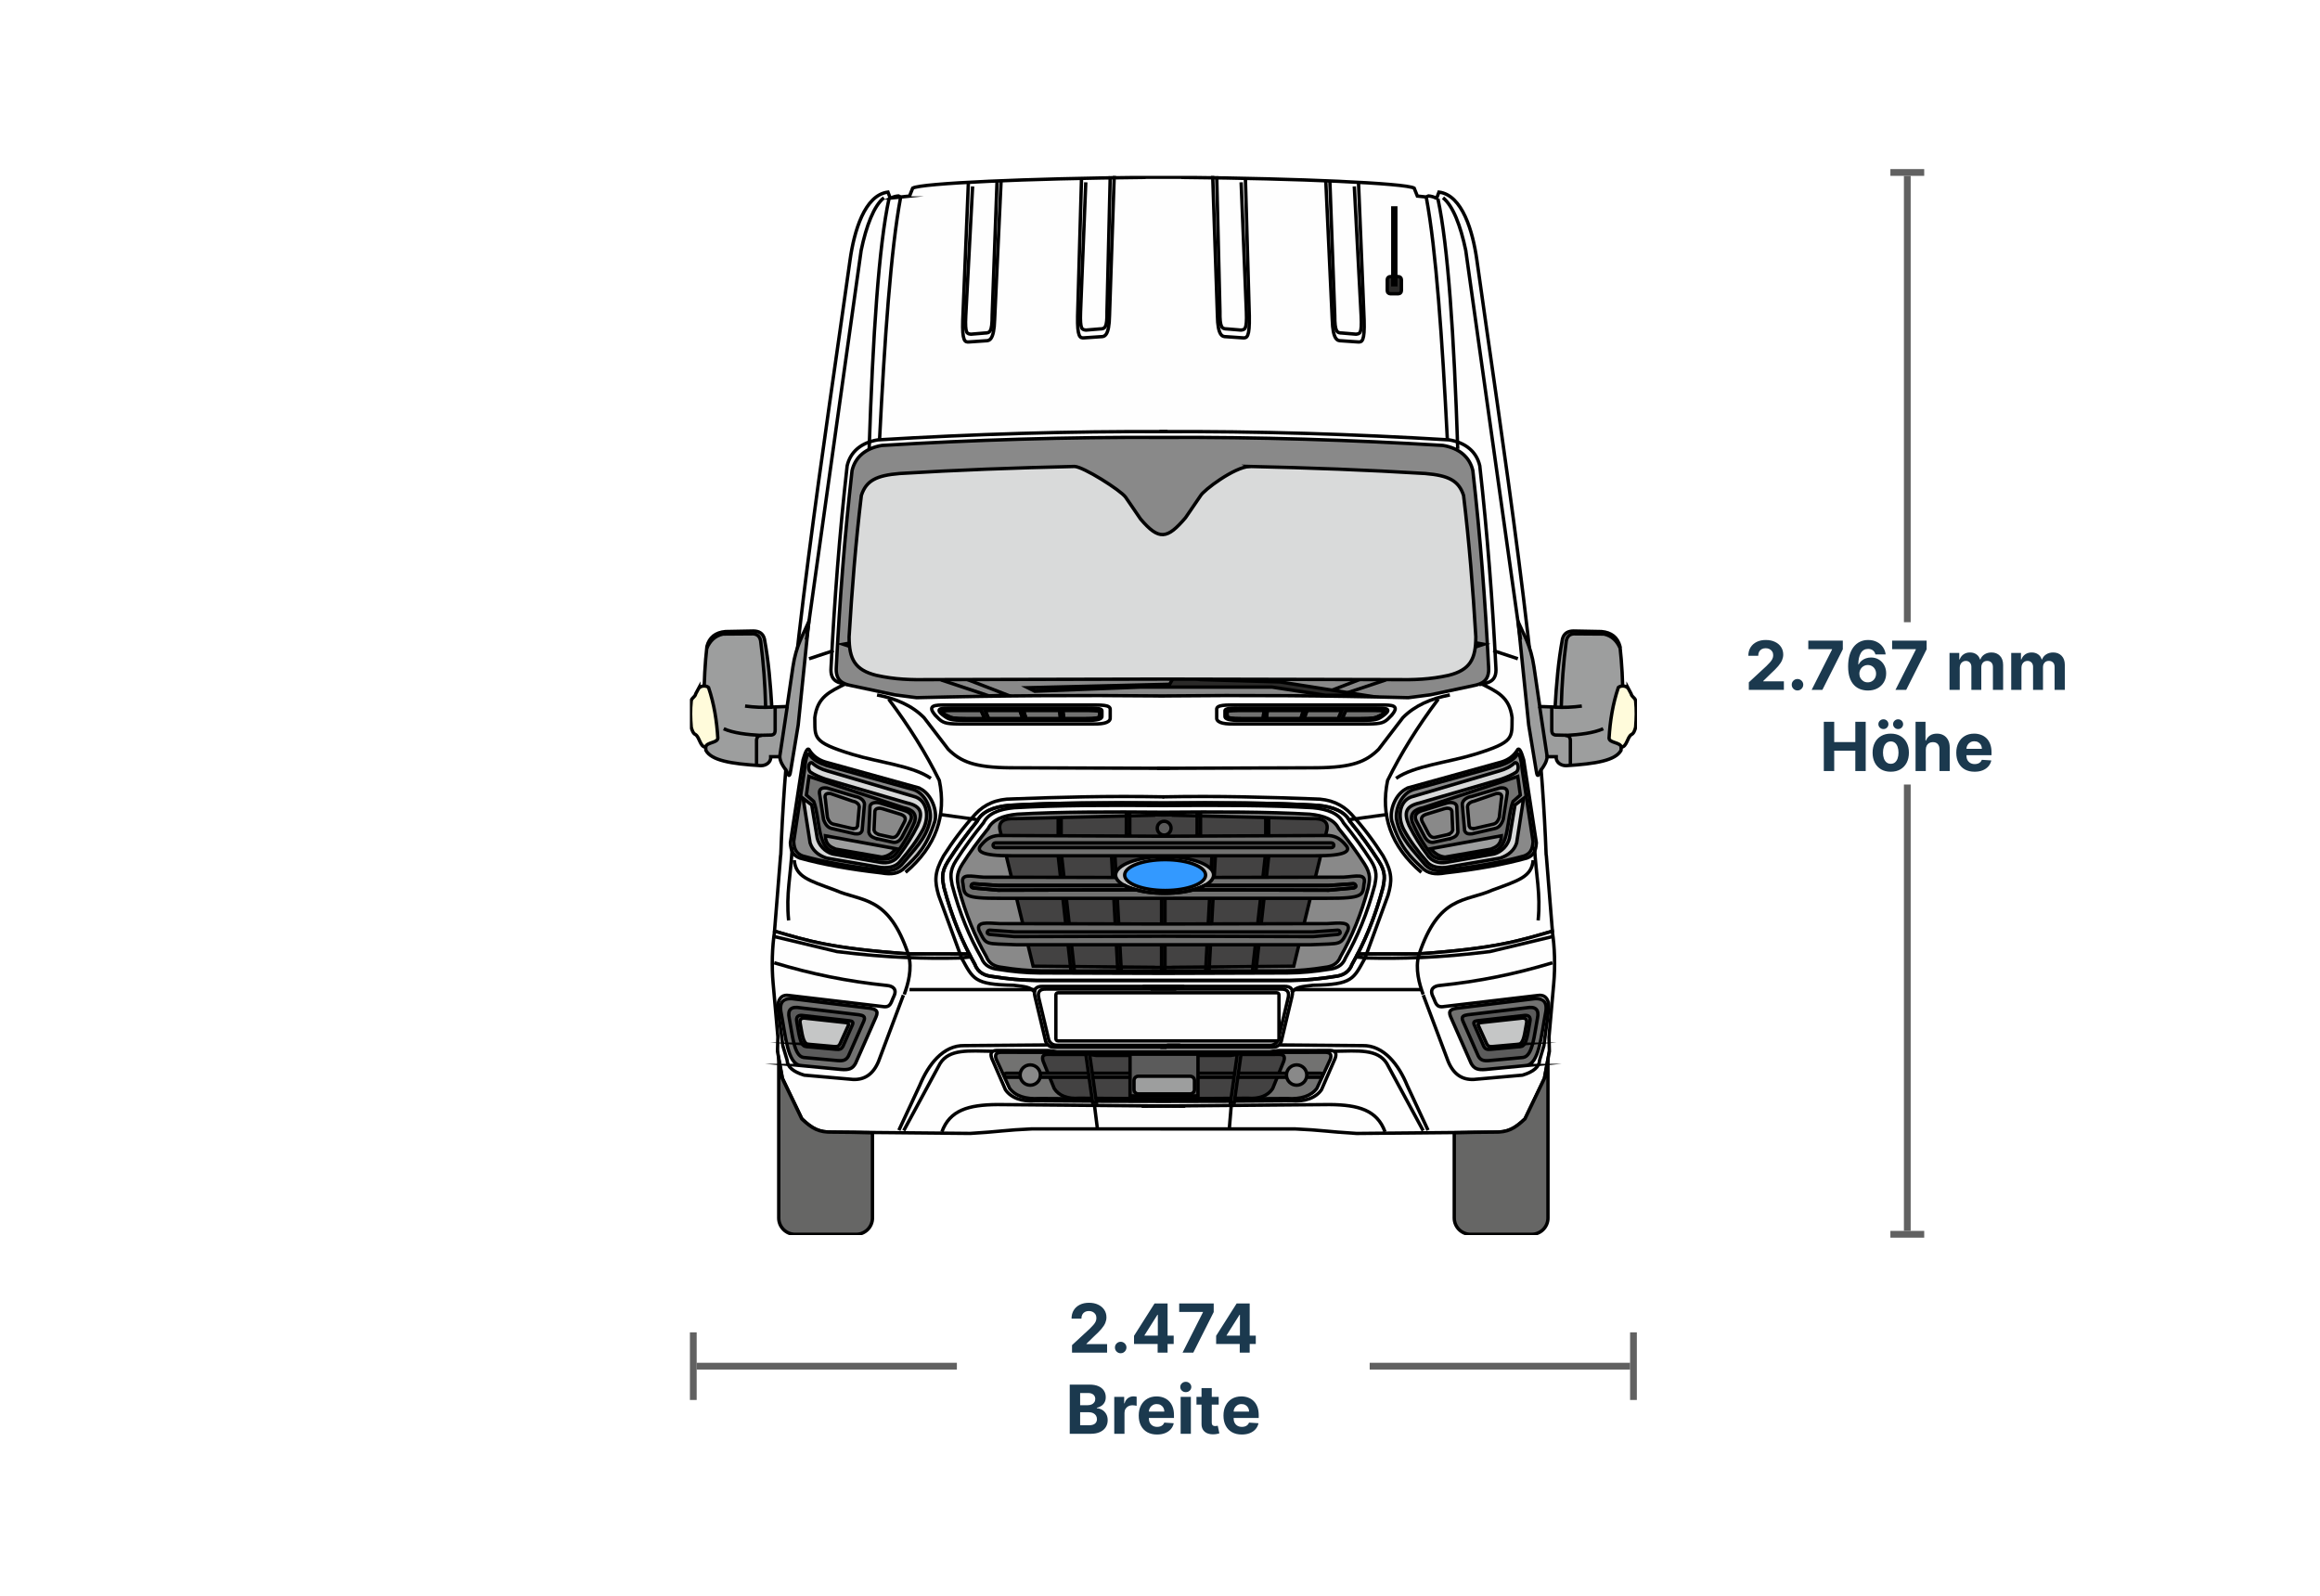 <svg width="343" height="236" viewBox="0 0 343 236" fill="none" xmlns="http://www.w3.org/2000/svg">
<rect width="343" height="236" fill="white"/>
<rect width="1" height="5" transform="matrix(0 1 1 0 279.484 25)" fill="#616161"/>
<rect width="156" height="1" transform="matrix(0 1 1 0 281.484 26)" fill="#616161"/>
<rect width="1" height="5" transform="matrix(0 1 1 0 279.484 182)" fill="#616161"/>
<rect width="80" height="24" transform="translate(241.914 92)" fill="white"/>
<path d="M258.553 102V100.892L261.142 98.495C261.362 98.282 261.547 98.09 261.696 97.92C261.848 97.749 261.962 97.582 262.041 97.419C262.119 97.253 262.158 97.075 262.158 96.883C262.158 96.67 262.109 96.486 262.012 96.332C261.915 96.176 261.783 96.057 261.614 95.974C261.446 95.888 261.256 95.846 261.043 95.846C260.82 95.846 260.626 95.891 260.46 95.981C260.295 96.071 260.167 96.2 260.077 96.368C259.987 96.536 259.942 96.736 259.942 96.968H258.482C258.482 96.492 258.59 96.079 258.805 95.729C259.021 95.378 259.323 95.107 259.711 94.915C260.099 94.724 260.547 94.628 261.053 94.628C261.574 94.628 262.028 94.72 262.413 94.905C262.802 95.087 263.104 95.34 263.319 95.665C263.534 95.989 263.642 96.361 263.642 96.78C263.642 97.055 263.588 97.326 263.479 97.593C263.372 97.861 263.182 98.158 262.907 98.484C262.632 98.809 262.245 99.198 261.746 99.653L260.684 100.693V100.743H263.738V102H258.553ZM265.751 102.092C265.516 102.092 265.315 102.009 265.147 101.844C264.981 101.676 264.898 101.474 264.898 101.24C264.898 101.008 264.981 100.809 265.147 100.643C265.315 100.478 265.516 100.395 265.751 100.395C265.978 100.395 266.177 100.478 266.347 100.643C266.518 100.809 266.603 101.008 266.603 101.24C266.603 101.396 266.563 101.54 266.482 101.67C266.404 101.798 266.301 101.901 266.173 101.979C266.045 102.054 265.905 102.092 265.751 102.092ZM267.845 102L270.86 96.034V95.984H267.348V94.727H272.451V96.002L269.432 102H267.845ZM276.139 102.099C275.765 102.097 275.404 102.034 275.056 101.911C274.711 101.788 274.401 101.588 274.126 101.311C273.851 101.034 273.634 100.667 273.473 100.21C273.314 99.753 273.235 99.192 273.235 98.527C273.237 97.916 273.307 97.371 273.444 96.89C273.584 96.407 273.783 95.997 274.041 95.661C274.301 95.325 274.612 95.069 274.975 94.894C275.337 94.717 275.743 94.628 276.193 94.628C276.678 94.628 277.107 94.722 277.478 94.912C277.85 95.099 278.148 95.353 278.373 95.675C278.6 95.997 278.738 96.358 278.785 96.758H277.269C277.21 96.505 277.085 96.306 276.896 96.162C276.706 96.017 276.472 95.945 276.193 95.945C275.719 95.945 275.359 96.151 275.113 96.563C274.869 96.975 274.745 97.535 274.74 98.243H274.79C274.899 98.028 275.046 97.844 275.23 97.692C275.417 97.539 275.629 97.421 275.866 97.341C276.105 97.258 276.357 97.217 276.622 97.217C277.053 97.217 277.437 97.318 277.773 97.522C278.109 97.723 278.374 98 278.568 98.353C278.763 98.706 278.86 99.109 278.86 99.564C278.86 100.056 278.745 100.494 278.515 100.878C278.288 101.261 277.969 101.562 277.56 101.78C277.153 101.995 276.679 102.102 276.139 102.099ZM276.132 100.892C276.369 100.892 276.581 100.835 276.768 100.722C276.955 100.608 277.102 100.454 277.208 100.26C277.315 100.066 277.368 99.848 277.368 99.606C277.368 99.365 277.315 99.148 277.208 98.957C277.104 98.765 276.96 98.612 276.775 98.499C276.59 98.385 276.38 98.328 276.143 98.328C275.965 98.328 275.801 98.361 275.649 98.428C275.5 98.494 275.369 98.586 275.255 98.704C275.144 98.823 275.056 98.96 274.992 99.117C274.929 99.27 274.897 99.435 274.897 99.61C274.897 99.844 274.95 100.059 275.056 100.253C275.165 100.447 275.312 100.602 275.497 100.718C275.684 100.834 275.896 100.892 276.132 100.892ZM280.237 102L283.252 96.034V95.984H279.74V94.727H284.843V96.002L281.825 102H280.237ZM288.226 102V96.546H289.668V97.508H289.731C289.845 97.188 290.034 96.936 290.3 96.751C290.565 96.567 290.882 96.474 291.251 96.474C291.625 96.474 291.944 96.568 292.207 96.755C292.469 96.94 292.645 97.191 292.732 97.508H292.789C292.9 97.195 293.101 96.945 293.393 96.758C293.686 96.569 294.033 96.474 294.433 96.474C294.942 96.474 295.355 96.637 295.672 96.961C295.992 97.283 296.152 97.74 296.152 98.332V102H294.643V98.63C294.643 98.327 294.562 98.1 294.401 97.948C294.24 97.797 294.039 97.721 293.797 97.721C293.523 97.721 293.309 97.808 293.155 97.984C293.001 98.156 292.924 98.385 292.924 98.669V102H291.457V98.598C291.457 98.331 291.38 98.117 291.226 97.959C291.075 97.8 290.875 97.721 290.626 97.721C290.458 97.721 290.307 97.763 290.172 97.849C290.039 97.932 289.934 98.049 289.856 98.2C289.778 98.349 289.739 98.525 289.739 98.726V102H288.226ZM297.347 102V96.546H298.789V97.508H298.853C298.966 97.188 299.156 96.936 299.421 96.751C299.686 96.567 300.003 96.474 300.372 96.474C300.746 96.474 301.065 96.568 301.328 96.755C301.59 96.94 301.766 97.191 301.853 97.508H301.91C302.021 97.195 302.223 96.945 302.514 96.758C302.807 96.569 303.154 96.474 303.554 96.474C304.063 96.474 304.476 96.637 304.794 96.961C305.113 97.283 305.273 97.74 305.273 98.332V102H303.764V98.63C303.764 98.327 303.683 98.1 303.522 97.948C303.361 97.797 303.16 97.721 302.919 97.721C302.644 97.721 302.43 97.808 302.276 97.984C302.122 98.156 302.045 98.385 302.045 98.669V102H300.578V98.598C300.578 98.331 300.501 98.117 300.348 97.959C300.196 97.8 299.996 97.721 299.747 97.721C299.579 97.721 299.428 97.763 299.293 97.849C299.16 97.932 299.055 98.049 298.977 98.2C298.899 98.349 298.86 98.525 298.86 98.726V102H297.347ZM269.641 114V106.727H271.179V109.728H274.3V106.727H275.834V114H274.3V110.996H271.179V114H269.641ZM279.538 114.107C278.986 114.107 278.509 113.989 278.107 113.755C277.707 113.518 277.398 113.189 277.18 112.768C276.962 112.344 276.853 111.853 276.853 111.294C276.853 110.731 276.962 110.238 277.18 109.817C277.398 109.393 277.707 109.064 278.107 108.83C278.509 108.593 278.986 108.474 279.538 108.474C280.09 108.474 280.565 108.593 280.965 108.83C281.368 109.064 281.678 109.393 281.896 109.817C282.114 110.238 282.223 110.731 282.223 111.294C282.223 111.853 282.114 112.344 281.896 112.768C281.678 113.189 281.368 113.518 280.965 113.755C280.565 113.989 280.09 114.107 279.538 114.107ZM279.545 112.935C279.796 112.935 280.005 112.864 280.174 112.722C280.342 112.577 280.468 112.381 280.554 112.132C280.641 111.884 280.685 111.601 280.685 111.283C280.685 110.966 280.641 110.683 280.554 110.435C280.468 110.186 280.342 109.99 280.174 109.845C280.005 109.701 279.796 109.629 279.545 109.629C279.292 109.629 279.079 109.701 278.906 109.845C278.735 109.99 278.606 110.186 278.519 110.435C278.434 110.683 278.391 110.966 278.391 111.283C278.391 111.601 278.434 111.884 278.519 112.132C278.606 112.381 278.735 112.577 278.906 112.722C279.079 112.864 279.292 112.935 279.545 112.935ZM278.455 107.8C278.251 107.8 278.076 107.729 277.929 107.587C277.782 107.442 277.709 107.272 277.709 107.075C277.709 106.874 277.782 106.704 277.929 106.564C278.076 106.424 278.251 106.354 278.455 106.354C278.661 106.354 278.835 106.424 278.977 106.564C279.121 106.704 279.193 106.874 279.193 107.075C279.193 107.272 279.121 107.442 278.977 107.587C278.835 107.729 278.661 107.8 278.455 107.8ZM280.628 107.8C280.425 107.8 280.249 107.729 280.103 107.587C279.956 107.442 279.882 107.272 279.882 107.075C279.882 106.874 279.956 106.704 280.103 106.564C280.249 106.424 280.425 106.354 280.628 106.354C280.834 106.354 281.008 106.424 281.15 106.564C281.295 106.704 281.367 106.874 281.367 107.075C281.367 107.272 281.295 107.442 281.15 107.587C281.008 107.729 280.834 107.8 280.628 107.8ZM284.719 110.847V114H283.206V106.727H284.676V109.508H284.74C284.863 109.186 285.062 108.934 285.337 108.751C285.612 108.567 285.956 108.474 286.37 108.474C286.749 108.474 287.079 108.557 287.361 108.723C287.645 108.886 287.865 109.122 288.022 109.43C288.18 109.735 288.258 110.101 288.256 110.527V114H286.743V110.797C286.746 110.461 286.66 110.199 286.487 110.012C286.317 109.825 286.078 109.732 285.77 109.732C285.564 109.732 285.382 109.775 285.223 109.863C285.067 109.951 284.944 110.078 284.854 110.246C284.766 110.412 284.721 110.612 284.719 110.847ZM291.932 114.107C291.371 114.107 290.888 113.993 290.483 113.766C290.081 113.536 289.771 113.212 289.553 112.793C289.335 112.371 289.226 111.873 289.226 111.298C289.226 110.737 289.335 110.244 289.553 109.82C289.771 109.397 290.077 109.066 290.473 108.83C290.87 108.593 291.337 108.474 291.872 108.474C292.232 108.474 292.567 108.532 292.877 108.648C293.189 108.762 293.462 108.934 293.694 109.163C293.928 109.393 294.11 109.682 294.241 110.03C294.371 110.375 294.436 110.78 294.436 111.244V111.66H289.83V110.722H293.012C293.012 110.504 292.964 110.312 292.87 110.143C292.775 109.975 292.644 109.844 292.476 109.749C292.31 109.652 292.117 109.604 291.897 109.604C291.667 109.604 291.464 109.657 291.286 109.763C291.111 109.868 290.973 110.009 290.874 110.186C290.775 110.361 290.724 110.557 290.721 110.772V111.663C290.721 111.933 290.771 112.166 290.87 112.363C290.972 112.559 291.116 112.711 291.3 112.817C291.485 112.924 291.704 112.977 291.957 112.977C292.125 112.977 292.279 112.954 292.419 112.906C292.558 112.859 292.678 112.788 292.777 112.693C292.877 112.598 292.953 112.482 293.005 112.345L294.404 112.438C294.333 112.774 294.187 113.067 293.967 113.318C293.749 113.567 293.468 113.761 293.122 113.901C292.779 114.038 292.382 114.107 291.932 114.107Z" fill="#1B394E"/>
<rect width="1" height="10" transform="matrix(1 0 0 -1 102 207)" fill="#616161"/>
<rect width="38.5" height="1" transform="matrix(1 0 0 -1 103 202.5)" fill="#616161"/>
<rect width="61" height="24" transform="translate(141.5 190)" fill="white"/>
<path d="M158.493 200V198.892L161.082 196.495C161.302 196.282 161.486 196.09 161.636 195.92C161.787 195.749 161.902 195.582 161.98 195.419C162.058 195.253 162.097 195.075 162.097 194.883C162.097 194.67 162.049 194.486 161.952 194.332C161.855 194.176 161.722 194.057 161.554 193.974C161.386 193.888 161.195 193.846 160.982 193.846C160.76 193.846 160.565 193.891 160.4 193.981C160.234 194.071 160.106 194.2 160.016 194.368C159.926 194.536 159.881 194.736 159.881 194.968H158.422C158.422 194.492 158.53 194.079 158.745 193.729C158.96 193.378 159.262 193.107 159.65 192.915C160.039 192.724 160.486 192.628 160.993 192.628C161.514 192.628 161.967 192.72 162.353 192.905C162.741 193.087 163.043 193.34 163.258 193.665C163.474 193.989 163.582 194.361 163.582 194.78C163.582 195.054 163.527 195.326 163.418 195.593C163.312 195.861 163.121 196.158 162.847 196.484C162.572 196.809 162.185 197.198 161.685 197.653L160.623 198.693V198.743H163.677V200H158.493ZM165.69 200.092C165.456 200.092 165.254 200.009 165.086 199.844C164.921 199.676 164.838 199.474 164.838 199.24C164.838 199.008 164.921 198.809 165.086 198.643C165.254 198.478 165.456 198.395 165.69 198.395C165.917 198.395 166.116 198.478 166.287 198.643C166.457 198.809 166.542 199.008 166.542 199.24C166.542 199.396 166.502 199.54 166.422 199.67C166.343 199.798 166.241 199.901 166.113 199.979C165.985 200.054 165.844 200.092 165.69 200.092ZM167.66 198.722V197.511L170.696 192.727H171.74V194.403H171.122L169.208 197.433V197.489H173.523V198.722H167.66ZM171.151 200V198.352L171.179 197.816V192.727H172.621V200H171.151ZM174.835 200L177.85 194.034V193.984H174.338V192.727H179.441V194.002L176.422 200H174.835ZM179.799 198.722V197.511L182.835 192.727H183.879V194.403H183.261L181.347 197.433V197.489H185.662V198.722H179.799ZM183.29 200V198.352L183.318 197.816V192.727H184.76V200H183.29ZM158.155 212V204.727H161.066C161.602 204.727 162.048 204.807 162.405 204.965C162.763 205.124 163.031 205.344 163.211 205.626C163.391 205.905 163.481 206.227 163.481 206.592C163.481 206.876 163.424 207.125 163.311 207.341C163.197 207.554 163.041 207.729 162.842 207.866C162.646 208.001 162.421 208.097 162.167 208.154V208.225C162.444 208.237 162.704 208.315 162.945 208.46C163.189 208.604 163.387 208.806 163.538 209.067C163.69 209.325 163.765 209.633 163.765 209.99C163.765 210.376 163.669 210.72 163.478 211.023C163.288 211.324 163.008 211.562 162.636 211.737C162.264 211.912 161.806 212 161.262 212H158.155ZM159.692 210.743H160.946C161.374 210.743 161.687 210.661 161.883 210.498C162.08 210.332 162.178 210.112 162.178 209.837C162.178 209.636 162.129 209.459 162.032 209.305C161.935 209.151 161.797 209.03 161.617 208.942C161.439 208.855 161.227 208.811 160.981 208.811H159.692V210.743ZM159.692 207.771H160.832C161.043 207.771 161.23 207.734 161.393 207.661C161.559 207.585 161.689 207.478 161.784 207.341C161.881 207.204 161.929 207.039 161.929 206.847C161.929 206.585 161.836 206.373 161.649 206.212C161.464 206.051 161.201 205.97 160.861 205.97H159.692V207.771ZM164.737 212V206.545H166.204V207.497H166.261C166.36 207.159 166.527 206.903 166.762 206.73C166.996 206.555 167.266 206.467 167.571 206.467C167.647 206.467 167.729 206.472 167.816 206.482C167.904 206.491 167.981 206.504 168.047 206.521V207.863C167.976 207.842 167.878 207.823 167.752 207.806C167.627 207.79 167.512 207.781 167.408 207.781C167.185 207.781 166.987 207.83 166.811 207.927C166.639 208.022 166.501 208.154 166.399 208.325C166.3 208.495 166.25 208.692 166.25 208.914V212H164.737ZM171.061 212.107C170.5 212.107 170.017 211.993 169.612 211.766C169.21 211.536 168.9 211.212 168.682 210.793C168.464 210.371 168.355 209.873 168.355 209.298C168.355 208.737 168.464 208.244 168.682 207.82C168.9 207.397 169.206 207.066 169.602 206.83C169.999 206.593 170.466 206.474 171.001 206.474C171.361 206.474 171.696 206.532 172.006 206.648C172.318 206.762 172.591 206.934 172.823 207.163C173.057 207.393 173.239 207.682 173.369 208.03C173.5 208.375 173.565 208.78 173.565 209.244V209.66H168.959V208.722H172.141C172.141 208.504 172.093 208.312 171.999 208.143C171.904 207.975 171.773 207.844 171.604 207.749C171.439 207.652 171.246 207.604 171.026 207.604C170.796 207.604 170.592 207.657 170.415 207.763C170.24 207.868 170.102 208.009 170.003 208.186C169.903 208.361 169.853 208.557 169.85 208.772V209.663C169.85 209.933 169.9 210.166 169.999 210.363C170.101 210.559 170.244 210.711 170.429 210.817C170.614 210.924 170.833 210.977 171.086 210.977C171.254 210.977 171.408 210.954 171.548 210.906C171.687 210.859 171.807 210.788 171.906 210.693C172.006 210.598 172.082 210.482 172.134 210.345L173.533 210.438C173.462 210.774 173.316 211.067 173.096 211.318C172.878 211.567 172.596 211.761 172.251 211.901C171.908 212.038 171.511 212.107 171.061 212.107ZM174.552 212V206.545H176.065V212H174.552ZM175.312 205.842C175.087 205.842 174.894 205.768 174.733 205.619C174.574 205.467 174.495 205.286 174.495 205.075C174.495 204.867 174.574 204.688 174.733 204.539C174.894 204.388 175.087 204.312 175.312 204.312C175.537 204.312 175.729 204.388 175.887 204.539C176.048 204.688 176.129 204.867 176.129 205.075C176.129 205.286 176.048 205.467 175.887 205.619C175.729 205.768 175.537 205.842 175.312 205.842ZM180.178 206.545V207.682H176.893V206.545H180.178ZM177.639 205.239H179.152V210.324C179.152 210.464 179.173 210.572 179.215 210.651C179.258 210.726 179.317 210.78 179.393 210.81C179.471 210.841 179.561 210.857 179.663 210.857C179.734 210.857 179.805 210.851 179.876 210.839C179.947 210.825 180.001 210.814 180.039 210.807L180.277 211.933C180.201 211.956 180.095 211.983 179.958 212.014C179.82 212.047 179.653 212.067 179.457 212.075C179.092 212.089 178.773 212.04 178.498 211.929C178.226 211.818 178.014 211.645 177.862 211.411C177.711 211.176 177.636 210.88 177.639 210.523V205.239ZM183.59 212.107C183.029 212.107 182.546 211.993 182.142 211.766C181.739 211.536 181.429 211.212 181.211 210.793C180.993 210.371 180.884 209.873 180.884 209.298C180.884 208.737 180.993 208.244 181.211 207.82C181.429 207.397 181.736 207.066 182.131 206.83C182.529 206.593 182.995 206.474 183.53 206.474C183.89 206.474 184.225 206.532 184.535 206.648C184.848 206.762 185.12 206.934 185.352 207.163C185.586 207.393 185.768 207.682 185.899 208.03C186.029 208.375 186.094 208.78 186.094 209.244V209.66H181.488V208.722H184.67C184.67 208.504 184.623 208.312 184.528 208.143C184.433 207.975 184.302 207.844 184.134 207.749C183.968 207.652 183.775 207.604 183.555 207.604C183.325 207.604 183.122 207.657 182.944 207.763C182.769 207.868 182.632 208.009 182.532 208.186C182.433 208.361 182.382 208.557 182.38 208.772V209.663C182.38 209.933 182.429 210.166 182.529 210.363C182.63 210.559 182.774 210.711 182.958 210.817C183.143 210.924 183.362 210.977 183.615 210.977C183.783 210.977 183.937 210.954 184.077 210.906C184.217 210.859 184.336 210.788 184.436 210.693C184.535 210.598 184.611 210.482 184.663 210.345L186.062 210.438C185.991 210.774 185.845 211.067 185.625 211.318C185.407 211.567 185.126 211.761 184.78 211.901C184.437 212.038 184.04 212.107 183.59 212.107Z" fill="#1B394E"/>
<rect width="38.5" height="1" transform="matrix(1 0 0 -1 202.5 202.5)" fill="#616161"/>
<rect width="1" height="10" transform="matrix(1 0 0 -1 241 207)" fill="#616161"/>
<g clip-path="url(#clip0_265_60653)">
<path fill-rule="evenodd" clip-rule="evenodd" d="M131.727 29.28C132.058 29.112 132.42 29.005 132.819 28.973L133.189 29.124L134.469 28.989L134.939 27.813C136.234 27.084 152.15 26.387 169.114 26.231V26.199C170.078 26.199 171.043 26.203 172.007 26.207C172.972 26.203 173.936 26.199 174.9 26.199V26.231C191.864 26.387 207.776 27.084 209.076 27.813L209.546 28.989L210.825 29.124L211.196 28.973C211.598 29.005 211.961 29.108 212.287 29.28L212.407 29.292L212.742 28.403C216.209 28.841 217.755 34.237 218.345 38.433C222.091 65.26 227.618 99.953 228.586 126.338L228.622 126.565L229.515 137.683C224.717 139.082 221.158 140.25 209.629 141.051L200.783 141.059H200.723C202.209 138.185 203.485 134.938 204.473 131.192C204.676 130.016 204.959 129.044 203.835 127.302C202.584 125.346 201.153 123.389 199.563 121.436C198.862 120.026 197.184 119.296 194.781 119.077C188.258 118.695 180.316 118.671 172.011 118.735C163.706 118.671 155.764 118.695 149.241 119.077C146.838 119.296 145.16 120.026 144.459 121.436C142.869 123.393 141.438 125.35 140.187 127.302C139.063 129.048 139.346 130.02 139.549 131.192C140.538 134.938 141.813 138.185 143.299 141.059H143.24L134.393 141.051C122.86 140.25 119.306 139.082 114.508 137.683L115.4 126.565L115.436 126.338C116.405 99.953 121.932 65.26 125.678 38.433C126.268 34.241 127.814 28.841 131.281 28.403L131.615 29.292L131.735 29.28H131.727Z" fill="#FEFEFE" stroke="black" stroke-width="0.5" stroke-miterlimit="22.93"/>
<path fill-rule="evenodd" clip-rule="evenodd" d="M172.224 166.917H152.554C148.497 167.097 148.043 167.312 143.44 167.587L123.141 167.396C121.068 167.443 120.088 166.87 118.562 165.435L115.685 159.45L114.947 155.445L115.007 153.325L114.302 145.387C114.075 142.884 114.158 140.015 114.521 137.684C119.311 139.082 122.874 140.246 134.39 141.047L143.237 141.055H143.297C143.572 141.585 143.851 142.103 144.137 142.605C144.608 143.884 145.688 144.283 146.752 144.39C148.919 144.745 151.087 144.948 153.255 144.964H190.762C192.93 144.948 195.097 144.745 197.265 144.39C198.333 144.283 199.409 143.884 199.879 142.605C200.166 142.103 200.449 141.585 200.72 141.059H200.78L209.627 141.051C221.143 140.25 224.706 139.086 229.496 137.688C229.859 140.019 229.942 142.888 229.715 145.391L229.01 153.329L229.069 155.449L228.332 159.454L225.455 165.439C223.929 166.874 222.949 167.451 220.876 167.4L200.577 167.591C195.974 167.312 195.52 167.101 191.463 166.921H172.22L172.224 166.917Z" fill="#FEFEFE" stroke="black" stroke-width="0.5" stroke-miterlimit="22.93"/>
<path fill-rule="evenodd" clip-rule="evenodd" d="M208.191 116.494C206.242 117.275 205.381 119.929 205.772 121.412C206.991 125.253 208.517 126.72 210.219 128.282C211.076 129.166 212.168 129.35 213.73 129.063C218.356 128.541 222.361 127.816 225.74 126.875C226.677 126.512 227.068 125.911 227.143 124.612L225.27 112.354C224.932 111.21 224.593 110.298 224.258 111.027C223.74 111.808 222.983 112.354 221.995 112.665L208.191 116.49V116.494Z" fill="#C5C6C6" stroke="black" stroke-width="0.5" stroke-miterlimit="22.93"/>
<path fill-rule="evenodd" clip-rule="evenodd" d="M208.807 116.791C206.97 117.524 206.165 120.026 206.532 121.421C207.062 124.019 208.951 125.741 210.72 127.889C211.529 128.722 212.557 128.893 214.024 128.622C218.379 128.132 222.153 127.446 225.333 126.562C226.214 126.219 226.58 125.653 226.656 124.43L225.07 113.949C224.931 112.339 224.588 110.949 224.269 111.638C223.779 112.371 222.739 112.889 221.806 113.18L208.807 116.783V116.791Z" fill="#898989" stroke="black" stroke-width="0.5" stroke-miterlimit="22.93"/>
<path d="M129.668 102.754C132.469 103.288 134.848 104.328 136.61 106.109L140.196 110.792C142.069 112.641 144.098 113.474 149.322 113.525L172.953 113.605" stroke="black" stroke-width="0.5" stroke-miterlimit="22.93"/>
<path d="M214.351 102.754C211.55 103.288 209.171 104.328 207.409 106.109L203.823 110.792C201.95 112.641 199.922 113.474 194.697 113.525L171.066 113.605" stroke="black" stroke-width="0.5" stroke-miterlimit="22.93"/>
<path d="M125.091 101.061C122.673 102.284 120.855 103.013 120.465 106.11C120.521 109.094 120.023 109.692 125.968 111.525C129.917 112.741 134.958 113.227 137.62 115.088" stroke="black" stroke-width="0.5" stroke-miterlimit="22.93"/>
<path d="M218.927 101.061C221.346 102.284 223.163 103.013 223.554 106.11C223.498 109.094 223.996 109.692 218.051 111.525C214.101 112.741 209.06 113.227 206.398 115.088" stroke="black" stroke-width="0.5" stroke-miterlimit="22.93"/>
<path d="M131.387 103.377C134.403 107.386 136.898 111.391 138.875 115.4C139.931 120.532 138.444 125.099 133.881 128.984" stroke="black" stroke-width="0.5" stroke-miterlimit="22.93"/>
<path d="M212.636 103.377C209.62 107.386 207.125 111.391 205.149 115.4C204.093 120.532 205.579 125.099 210.142 128.984" stroke="black" stroke-width="0.5" stroke-miterlimit="22.93"/>
<path fill-rule="evenodd" clip-rule="evenodd" d="M138.591 106.081C136.69 104.173 138.388 104.26 139.731 104.236H160.943C162.744 104.252 164.219 104.161 164.139 104.938V106.03C164.234 106.707 163.505 107.094 161.565 107.046H141.755C139.763 107.034 139.352 106.858 138.587 106.081H138.591Z" stroke="black" stroke-width="0.5" stroke-miterlimit="22.93"/>
<path fill-rule="evenodd" clip-rule="evenodd" d="M205.431 106.081C207.332 104.173 205.634 104.26 204.291 104.236H183.079C181.278 104.252 179.804 104.161 179.883 104.938V106.03C179.788 106.707 180.517 107.094 182.458 107.046H202.267C204.259 107.034 204.67 106.858 205.435 106.081H205.431Z" stroke="black" stroke-width="0.5" stroke-miterlimit="22.93"/>
<path fill-rule="evenodd" clip-rule="evenodd" d="M139.61 105.887C137.877 104.648 139.423 104.703 140.651 104.688H160.002C161.643 104.699 162.99 104.636 162.919 105.146V105.855C163.006 106.297 162.341 106.544 160.572 106.513H142.504C140.686 106.505 140.312 106.389 139.614 105.887H139.61Z" fill="#B2B3B3" stroke="black" stroke-width="0.5" stroke-miterlimit="22.93"/>
<path fill-rule="evenodd" clip-rule="evenodd" d="M204.41 105.887C206.143 104.648 204.597 104.703 203.369 104.688H184.018C182.377 104.699 181.03 104.636 181.101 105.146V105.855C181.014 106.297 181.679 106.544 183.448 106.513H201.516C203.334 106.505 203.708 106.389 204.406 105.887H204.41Z" fill="#B2B3B3" stroke="black" stroke-width="0.5" stroke-miterlimit="22.93"/>
<path fill-rule="evenodd" clip-rule="evenodd" d="M140.02 105.842C138.339 105.001 139.841 105.037 141.029 105.025H145.046L145.595 106.265H142.818C141.057 106.261 140.694 106.181 140.02 105.838V105.842ZM145.631 105.025H150.78L151.218 106.265H146.161L145.631 105.025ZM151.302 105.025H156.658L156.789 106.265H151.7L151.298 105.025H151.302ZM157.132 105.025H159.774C161.368 105.033 162.671 104.99 162.599 105.336V105.818C162.683 106.117 162.038 106.289 160.324 106.269H157.279L157.128 105.029L157.132 105.025Z" fill="#727271" stroke="black" stroke-width="0.5" stroke-miterlimit="22.93"/>
<path fill-rule="evenodd" clip-rule="evenodd" d="M140.02 105.842C138.339 105.001 139.841 105.037 141.029 105.025H145.046L145.595 106.265H142.818C141.057 106.261 140.694 106.181 140.02 105.838V105.842ZM145.631 105.025H150.78L151.218 106.265H146.161L145.631 105.025ZM151.302 105.025H156.658L156.789 106.265H151.7L151.298 105.025H151.302ZM157.132 105.025H159.774C161.368 105.033 162.671 104.99 162.599 105.336V105.818C162.683 106.117 162.038 106.289 160.324 106.269H157.279L157.128 105.029L157.132 105.025Z" stroke="black" stroke-width="0.5" stroke-miterlimit="22.93"/>
<path fill-rule="evenodd" clip-rule="evenodd" d="M204 105.842C205.682 105.001 204.179 105.037 202.992 105.025H198.975L198.425 106.265H201.203C202.964 106.261 203.327 106.181 204 105.838V105.842ZM198.389 105.025H193.241L192.802 106.265H197.859L198.389 105.025ZM192.719 105.025H187.363L187.231 106.265H192.32L192.723 105.025H192.719ZM186.889 105.025H184.247C182.653 105.033 181.349 104.99 181.421 105.336V105.818C181.338 106.117 181.983 106.289 183.697 106.269H186.741L186.893 105.029L186.889 105.025Z" fill="#727271" stroke="black" stroke-width="0.5" stroke-miterlimit="22.93"/>
<path fill-rule="evenodd" clip-rule="evenodd" d="M204 105.842C205.682 105.001 204.179 105.037 202.992 105.025H198.975L198.425 106.265H201.203C202.964 106.261 203.327 106.181 204 105.838V105.842ZM198.389 105.025H193.241L192.802 106.265H197.859L198.389 105.025ZM192.719 105.025H187.363L187.231 106.265H192.32L192.723 105.025H192.719ZM186.889 105.025H184.247C182.653 105.033 181.349 104.99 181.421 105.336V105.818C181.338 106.117 181.983 106.289 183.697 106.269H186.741L186.893 105.029L186.889 105.025Z" stroke="black" stroke-width="0.5" stroke-miterlimit="22.93"/>
<path fill-rule="evenodd" clip-rule="evenodd" d="M119.567 91.979L118.009 107.201L116.917 113.836C116.662 115.733 116.343 113.733 116.06 113.681C115.737 113.211 115.347 112.645 115.279 111.884H113.952C114 112.677 113.315 113.215 112.47 113.211C108.038 112.936 105.177 112.438 104.36 110.947C104.002 105.822 103.938 100.694 104.516 95.569C104.87 94.242 105.783 93.517 107.245 93.381L111.378 93.302C112.179 93.31 112.789 93.605 113.016 94.473C113.645 97.829 113.908 101.188 114.108 104.543L116.371 104.464L117.228 98.61C117.694 95.418 118.786 93.748 119.567 91.975V91.979Z" fill="#9D9E9E" stroke="black" stroke-width="0.5" stroke-miterlimit="22.93"/>
<path fill-rule="evenodd" clip-rule="evenodd" d="M224.453 91.979L226.011 107.201L227.103 113.836C227.358 115.733 227.677 113.733 227.96 113.681C228.283 113.211 228.673 112.645 228.741 111.884H230.068C230.02 112.677 230.706 113.215 231.55 113.211C235.982 112.936 238.843 112.438 239.66 110.947C240.018 105.822 240.082 100.694 239.504 95.569C239.15 94.242 238.237 93.517 236.775 93.381L232.642 93.302C231.841 93.31 231.232 93.605 231.004 94.473C230.375 97.829 230.112 101.188 229.913 104.543L227.649 104.464L226.792 98.61C226.326 95.418 225.234 93.748 224.453 91.975V91.979Z" fill="#9D9E9E" stroke="black" stroke-width="0.5" stroke-miterlimit="22.93"/>
<path fill-rule="evenodd" clip-rule="evenodd" d="M103.313 101.742C103.76 101.296 104.465 101.392 104.752 101.647C105.585 104.106 105.979 106.616 106.127 109.159C106.031 109.884 104.497 109.712 104.306 110.47C103.497 110.426 103.453 109.043 102.835 108.617C102.492 108.477 102.313 107.987 102.198 107.529C102.086 106.23 102.054 104.926 102.198 103.627C102.293 103.117 102.74 103.117 102.867 102.571L103.313 101.738V101.742Z" fill="#FFFBDB" stroke="black" stroke-width="0.5" stroke-miterlimit="22.93"/>
<path fill-rule="evenodd" clip-rule="evenodd" d="M240.704 101.742C240.258 101.296 239.552 101.392 239.265 101.647C238.433 104.106 238.038 106.616 237.891 109.159C237.986 109.884 239.52 109.712 239.712 110.47C240.521 110.426 240.565 109.043 241.182 108.617C241.525 108.477 241.704 107.987 241.82 107.529C241.931 106.23 241.963 104.926 241.82 103.627C241.724 103.117 241.278 103.117 241.15 102.571L240.704 101.738V101.742Z" fill="#FFFBDB" stroke="black" stroke-width="0.5" stroke-miterlimit="22.93"/>
<path d="M114.601 104.619V107.943C114.589 108.285 114.581 108.56 114.091 108.68L112.653 108.712C112.162 108.756 111.927 108.891 111.852 109.417V113.127" stroke="black" stroke-width="0.5" stroke-miterlimit="22.93"/>
<path d="M229.422 104.619V107.943C229.434 108.285 229.442 108.56 229.932 108.68L231.371 108.712C231.861 108.756 232.096 108.891 232.172 109.417V113.127" stroke="black" stroke-width="0.5" stroke-miterlimit="22.93"/>
<path d="M116.393 104.461L115.273 111.913" stroke="black" stroke-width="0.5" stroke-miterlimit="22.93"/>
<path d="M227.629 104.461L228.749 111.913" stroke="black" stroke-width="0.5" stroke-miterlimit="22.93"/>
<path d="M112.587 108.744C110.403 108.625 108.407 108.382 106.992 107.752" stroke="black" stroke-width="0.5" stroke-miterlimit="22.93"/>
<path d="M231.434 108.744C233.617 108.625 235.614 108.382 237.029 107.752" stroke="black" stroke-width="0.5" stroke-miterlimit="22.93"/>
<path d="M114.153 104.556C112.822 104.64 111.487 104.568 110.156 104.396" stroke="black" stroke-width="0.5" stroke-miterlimit="22.93"/>
<path d="M229.867 104.556C231.198 104.64 232.533 104.568 233.864 104.396" stroke="black" stroke-width="0.5" stroke-miterlimit="22.93"/>
<path d="M113.195 104.492C113.112 101.252 112.888 98.013 112.458 94.773C112.351 94.231 112.084 93.781 111.37 93.717L106.895 93.749C105.664 94.012 104.962 94.797 104.496 95.829" stroke="black" stroke-width="0.5" stroke-miterlimit="22.93"/>
<path d="M230.828 104.492C230.912 101.252 231.135 98.013 231.565 94.773C231.673 94.231 231.94 93.781 232.653 93.717L237.128 93.749C238.36 94.012 239.061 94.797 239.527 95.829" stroke="black" stroke-width="0.5" stroke-miterlimit="22.93"/>
<path d="M117.426 127.188C117.641 129.654 119.55 130.172 123.423 131.599C127.472 133.396 131.353 132.308 134.314 141.175C134.908 143.247 134.238 145.546 133.685 147.045" stroke="black" stroke-width="0.5" stroke-miterlimit="22.93"/>
<path d="M226.667 127.188C226.452 129.654 224.543 130.172 220.67 131.599C216.621 133.396 212.74 132.308 209.779 141.175C209.185 143.247 209.855 145.546 210.408 147.045" stroke="black" stroke-width="0.5" stroke-miterlimit="22.93"/>
<path d="M123.244 96.203L119.613 97.403" stroke="black" stroke-width="0.5" stroke-miterlimit="22.93"/>
<path d="M220.777 96.203L224.408 97.403" stroke="black" stroke-width="0.5" stroke-miterlimit="22.93"/>
<path d="M226.871 125.246C227.098 129.606 227.8 132.144 227.405 136.089" stroke="black" stroke-width="0.5" stroke-miterlimit="22.93"/>
<path d="M125.328 101.228C124.001 100.969 122.702 100.821 122.866 98.701C123.372 88.775 124.109 79.028 125.249 68.866C125.727 66.805 127.317 65.443 129.779 65.04C143.755 64.191 158.005 63.745 172.614 63.821" stroke="black" stroke-width="0.5" stroke-miterlimit="22.93"/>
<path d="M218.696 101.228C220.023 100.969 221.322 100.821 221.159 98.701C220.653 88.775 219.915 79.028 218.776 68.866C218.298 66.805 216.708 65.443 214.245 65.04C200.269 64.191 186.019 63.745 171.41 63.821" stroke="black" stroke-width="0.5" stroke-miterlimit="22.93"/>
<path fill-rule="evenodd" clip-rule="evenodd" d="M172.22 102.907H171.866H171.511V102.899C159.512 102.779 147.518 102.847 135.519 103.158L132.259 102.735L125.895 101.381C124.6 101.13 123.488 100.651 123.643 98.591C124.138 88.939 124.855 79.459 125.971 69.584C126.437 67.584 127.987 66.257 130.394 65.862C143.923 65.041 157.723 64.611 171.862 64.679C186.001 64.611 199.801 65.045 213.33 65.862C215.737 66.257 217.287 67.584 217.753 69.584C218.869 79.463 219.586 88.939 220.08 98.591C220.24 100.655 219.124 101.13 217.829 101.381L211.465 102.735L208.205 103.158C196.206 102.843 184.211 102.775 172.212 102.899V102.907H172.22Z" fill="#898989" stroke="black" stroke-width="0.5" stroke-miterlimit="22.93"/>
<path d="M128.5 66.383C129.05 49.559 129.939 36.297 131.433 29.391" stroke="black" stroke-width="0.5" stroke-miterlimit="22.93"/>
<path d="M215.519 66.383C214.969 49.559 214.08 36.297 212.586 29.391" stroke="black" stroke-width="0.5" stroke-miterlimit="22.93"/>
<path d="M143.163 27.131L142.338 47.331C142.243 50.452 142.637 50.619 143.263 50.559L145.742 50.388C146.252 50.388 146.965 50.312 147.053 47.248L148.013 26.609" stroke="black" stroke-width="0.5" stroke-miterlimit="22.93"/>
<path d="M200.854 27.131L201.679 47.331C201.774 50.452 201.38 50.619 200.754 50.559L198.275 50.388C197.765 50.388 197.052 50.312 196.964 47.248L196.004 26.609" stroke="black" stroke-width="0.5" stroke-miterlimit="22.93"/>
<path d="M159.892 26.526L159.318 46.726C159.262 49.846 159.656 50.014 160.286 49.954L162.765 49.782C163.275 49.782 163.988 49.707 164.036 46.642L164.733 26" stroke="black" stroke-width="0.5" stroke-miterlimit="22.93"/>
<path d="M184.131 26.526L184.705 46.726C184.76 49.846 184.366 50.014 183.736 49.954L181.258 49.782C180.748 49.782 180.034 49.707 179.986 46.642L179.289 26" stroke="black" stroke-width="0.5" stroke-miterlimit="22.93"/>
<path d="M143.795 27.563L142.783 46.731C142.647 49.448 143.006 49.329 143.548 49.413L145.6 49.241C146.333 49.229 146.692 49.122 146.684 46.631L147.413 26.654" stroke="black" stroke-width="0.5" stroke-miterlimit="22.93"/>
<path d="M200.228 27.563L201.24 46.731C201.375 49.448 201.017 49.329 200.475 49.413L198.423 49.241C197.689 49.229 197.331 49.122 197.339 46.631L196.609 26.654" stroke="black" stroke-width="0.5" stroke-miterlimit="22.93"/>
<path d="M160.529 26.956L159.756 46.123C159.652 48.841 160.011 48.721 160.557 48.805L162.609 48.634C163.343 48.622 163.701 48.514 163.661 46.024L164.14 26.047" stroke="black" stroke-width="0.5" stroke-miterlimit="22.93"/>
<path d="M183.497 26.956L184.27 46.123C184.374 48.841 184.015 48.721 183.469 48.805L181.417 48.634C180.684 48.622 180.325 48.514 180.365 46.024L179.883 26.047" stroke="black" stroke-width="0.5" stroke-miterlimit="22.93"/>
<path d="M130.043 64.897C130.792 50.176 131.697 36.974 133.147 29.203" stroke="black" stroke-width="0.5" stroke-miterlimit="22.93"/>
<path d="M213.979 64.897C213.23 50.176 212.326 36.974 210.875 29.203" stroke="black" stroke-width="0.5" stroke-miterlimit="22.93"/>
<path fill-rule="evenodd" clip-rule="evenodd" d="M124.664 95.259L125.612 95.088L135.627 98.001L136.966 97.83L138.859 98.431L140.596 99.543L149.036 102.799L146.195 102.887L139.253 100.571L137.994 99.715L136.416 99.631L135.153 98.686L124.664 95.259Z" stroke="black" stroke-width="0.5" stroke-miterlimit="22.93"/>
<path fill-rule="evenodd" clip-rule="evenodd" d="M219.356 95.259L218.412 95.088L208.394 98.001L207.055 97.83L205.162 98.431L203.424 99.543L194.988 102.799L197.826 102.887L204.767 100.571L206.027 99.715L207.605 99.631L208.868 98.686L219.356 95.259Z" stroke="black" stroke-width="0.5" stroke-miterlimit="22.93"/>
<path fill-rule="evenodd" clip-rule="evenodd" d="M151.953 101.686L172.93 101.172L173.56 100.057H176.242L177.425 100.487L189.257 100.83L201.718 102.798H195.959L188.073 101.599H168.594L152.977 102.201L151.953 101.686Z" fill="#2B2A29" stroke="black" stroke-width="0.5" stroke-miterlimit="22.93"/>
<path fill-rule="evenodd" clip-rule="evenodd" d="M215.004 167.494V180.095C215.004 181.422 216.092 182.51 217.419 182.51H226.445C227.772 182.51 228.86 181.422 228.86 180.095V156.611L228.338 159.449L225.461 165.434C223.934 166.869 222.954 167.447 220.882 167.395L217.993 167.423L215.004 167.494Z" fill="#666665" stroke="black" stroke-width="0.5" stroke-miterlimit="22.93"/>
<path fill-rule="evenodd" clip-rule="evenodd" d="M128.989 167.494V180.095C128.989 181.422 127.901 182.51 126.574 182.51H117.548C116.221 182.51 115.133 181.422 115.133 180.095V156.611L115.655 159.449L118.532 165.434C120.058 166.869 121.039 167.447 123.111 167.395L126 167.423L128.989 167.494Z" fill="#666665" stroke="black" stroke-width="0.5" stroke-miterlimit="22.93"/>
<path d="M119.223 94.582L127.316 37.027C128.081 33.369 129.205 30.424 130.679 29.244" stroke="black" stroke-width="0.5" stroke-miterlimit="22.93"/>
<path d="M224.797 94.582L216.703 37.023C215.938 33.365 214.814 30.42 213.34 29.24" stroke="black" stroke-width="0.5" stroke-miterlimit="22.93"/>
<path d="M206.743 40.897H205.544C205.297 40.897 205.098 41.096 205.098 41.343V42.989C205.098 43.235 205.297 43.435 205.544 43.435H206.743C206.99 43.435 207.19 43.235 207.19 42.989V41.343C207.19 41.096 206.99 40.897 206.743 40.897Z" fill="#2B2A29" stroke="black" stroke-width="0.5" stroke-miterlimit="22.93"/>
<path d="M206.364 30.742H205.918V42.103H206.364V30.742Z" fill="#898989" stroke="black" stroke-width="0.5" stroke-miterlimit="22.93"/>
<path fill-rule="evenodd" clip-rule="evenodd" d="M170.164 144.963H190.767C192.934 144.948 195.102 144.744 197.27 144.39C198.338 144.282 199.414 143.884 199.884 142.604C201.737 139.361 203.303 135.623 204.475 131.187C204.678 130.012 204.961 129.039 203.837 127.298C202.586 125.341 201.155 123.385 199.565 121.432C198.864 120.021 197.186 119.292 194.783 119.073C188.26 118.69 180.318 118.667 172.013 118.73C163.708 118.667 155.766 118.69 149.243 119.073C146.84 119.292 145.162 120.021 144.461 121.432C142.871 123.389 141.44 125.345 140.189 127.298C139.065 129.043 139.348 130.016 139.551 131.187C140.723 135.623 142.293 139.361 144.142 142.604C144.612 143.884 145.692 144.282 146.756 144.39C148.924 144.744 151.092 144.948 153.26 144.963H170.164Z" stroke="black" stroke-width="0.5" stroke-miterlimit="22.93"/>
<path fill-rule="evenodd" clip-rule="evenodd" d="M153.706 143.864C151.662 143.852 149.614 143.657 147.569 143.322C146.565 143.218 145.545 142.844 145.103 141.636C143.353 138.576 141.875 135.049 140.771 130.865C140.58 129.757 140.313 128.841 141.373 127.195C142.552 125.35 143.903 123.505 145.406 121.66C146.071 120.329 147.649 119.639 149.917 119.432C156.229 119.062 163.956 119.046 172.013 119.113C180.071 119.046 187.794 119.062 194.11 119.432C196.377 119.639 197.96 120.329 198.621 121.66C200.123 123.505 201.47 125.35 202.654 127.195C203.714 128.841 203.447 129.757 203.256 130.865C202.152 135.049 200.669 138.576 198.924 141.636C198.478 142.844 197.461 143.218 196.457 143.322C194.413 143.657 192.365 143.848 190.32 143.864C168.845 143.94 175.185 143.94 153.71 143.864H153.706Z" stroke="black" stroke-width="0.5" stroke-miterlimit="22.93"/>
<path fill-rule="evenodd" clip-rule="evenodd" d="M172.014 143.542L153.986 143.55C152.045 143.538 150.104 143.355 148.163 143.036C147.211 142.94 146.247 142.582 145.824 141.438C144.167 138.537 142.764 135.19 141.716 131.224C141.532 130.172 141.281 129.304 142.286 127.746C143.405 125.996 144.685 124.247 146.107 122.497C146.737 121.234 148.235 120.585 150.387 120.385C156.548 120.027 164.127 120.019 172.01 120.09C179.892 120.019 187.467 120.027 193.632 120.385C195.784 120.581 197.282 121.234 197.912 122.497C199.335 124.247 200.614 125.996 201.734 127.746C202.742 129.308 202.487 130.176 202.303 131.224C201.255 135.19 199.853 138.537 198.195 141.438C197.773 142.582 196.808 142.94 195.856 143.036C193.915 143.355 191.974 143.538 190.034 143.55L172.006 143.542H172.014Z" fill="#898989" stroke="black" stroke-width="0.5" stroke-miterlimit="22.93"/>
<path fill-rule="evenodd" clip-rule="evenodd" d="M191.271 142.86L196.116 122.959C196.523 121.525 195.69 120.951 193.885 121.046L173.474 120.544V120.473L172.007 120.509L170.541 120.473V120.544L150.13 121.046C148.324 120.951 147.492 121.525 147.898 122.959L152.744 142.86L170.541 143.024V143.052L172.007 143.04L173.474 143.052V143.024L191.271 142.86Z" fill="#434242" stroke="black" stroke-width="0.5" stroke-miterlimit="22.93"/>
<path fill-rule="evenodd" clip-rule="evenodd" d="M156.383 125.999L156.889 125.959L158.857 143.612L158.347 143.648L156.383 125.999Z" stroke="black" stroke-width="0.5" stroke-miterlimit="22.93"/>
<path fill-rule="evenodd" clip-rule="evenodd" d="M187.643 125.999L187.133 125.959L185.164 143.612L185.674 143.648L187.643 125.999Z" stroke="black" stroke-width="0.5" stroke-miterlimit="22.93"/>
<path fill-rule="evenodd" clip-rule="evenodd" d="M164.309 126.128L164.819 126.088L165.771 143.399L165.257 143.439L164.309 126.128Z" stroke="black" stroke-width="0.5" stroke-miterlimit="22.93"/>
<path fill-rule="evenodd" clip-rule="evenodd" d="M179.712 126.128L179.202 126.088L178.254 143.399L178.764 143.439L179.712 126.128Z" stroke="black" stroke-width="0.5" stroke-miterlimit="22.93"/>
<path fill-rule="evenodd" clip-rule="evenodd" d="M171.73 132.076V143.242H172.241V132.08H172.181C172.029 132.08 171.878 132.08 171.73 132.076Z" stroke="black" stroke-width="0.5" stroke-miterlimit="22.93"/>
<path d="M156.892 120.986H156.445V123.409H156.892V120.986Z" stroke="black" stroke-width="0.5" stroke-miterlimit="22.93"/>
<path d="M187.575 120.986H187.129V123.409H187.575V120.986Z" stroke="black" stroke-width="0.5" stroke-miterlimit="22.93"/>
<path d="M167.034 120.412H166.523V123.473H167.034V120.412Z" stroke="black" stroke-width="0.5" stroke-miterlimit="22.93"/>
<path d="M177.494 120.412H176.984V123.473H177.494V120.412Z" stroke="black" stroke-width="0.5" stroke-miterlimit="22.93"/>
<path fill-rule="evenodd" clip-rule="evenodd" d="M172.114 123.472C172.676 123.472 173.134 123.014 173.134 122.452C173.134 121.89 172.676 121.432 172.114 121.432C171.552 121.432 171.094 121.89 171.094 122.452C171.094 123.014 171.552 123.472 172.114 123.472Z" fill="#5B5B5B" stroke="black" stroke-width="0.5" stroke-miterlimit="22.93"/>
<path d="M138.844 120.412L144.391 121.177" stroke="black" stroke-width="0.5" stroke-miterlimit="22.93"/>
<path d="M205.176 120.412L199.629 121.177" stroke="black" stroke-width="0.5" stroke-miterlimit="22.93"/>
<path fill-rule="evenodd" clip-rule="evenodd" d="M223.987 119.021L225.255 118.053L224.227 124.64C223.888 125.684 223.091 126.433 221.812 126.876L213.714 128.266C212.367 128.378 211.415 128.063 210.873 127.298C209.606 125.839 208.43 124.313 207.502 122.584C206.525 120.615 206.976 118.204 208.94 117.75L221.628 114.004C222.597 113.737 223.362 113.335 223.924 112.797C224.442 112.593 224.661 113.677 224.195 114.155C223.561 114.59 222.764 114.913 221.931 115.211L209.909 118.714C207.781 119.196 207.51 120.189 208.338 122.082C209.112 123.64 210 125.046 210.976 126.338C211.674 127.461 212.865 127.673 213.714 127.537L220.903 126.27C222.067 125.931 222.947 124.931 223.171 123.923L223.987 119.021Z" fill="#D9DADA" stroke="black" stroke-width="0.5" stroke-miterlimit="22.93"/>
<path fill-rule="evenodd" clip-rule="evenodd" d="M224.773 117.55L224.394 114.805L210.459 119.415C209.048 119.686 208.434 120.36 208.769 121.507C209.467 123.161 210.371 124.751 211.543 126.269C212.073 126.947 213.001 127.086 213.938 127.027L220.868 125.867C223.171 125.329 222.748 120.961 223.689 118.511L224.773 117.554V117.55Z" fill="#727271" stroke="black" stroke-width="0.5" stroke-miterlimit="22.93"/>
<path fill-rule="evenodd" clip-rule="evenodd" d="M220.466 125.541C221.127 125.258 221.948 124.939 221.976 123.576L211.52 125.493C212.069 126.127 212.659 126.621 213.636 126.728L220.466 125.545V125.541Z" fill="#9D9E9E" stroke="black" stroke-width="0.5" stroke-miterlimit="22.93"/>
<path d="M172.479 154.858H155.865C155.208 154.842 154.821 154.512 154.598 153.989L153.016 147.347C152.765 146.37 153.068 145.8 154.203 145.844H175.085" stroke="black" stroke-width="0.5" stroke-miterlimit="22.93"/>
<path d="M171.548 154.858H188.161C188.819 154.842 189.205 154.512 189.428 153.989L191.01 147.347C191.261 146.37 190.958 145.8 189.823 145.844H168.941" stroke="black" stroke-width="0.5" stroke-miterlimit="22.93"/>
<path d="M174.489 154.543H156.213C155.608 154.531 155.253 154.224 155.05 153.742L153.595 147.629C153.364 146.728 153.643 146.206 154.687 146.246H173.907" stroke="black" stroke-width="0.5" stroke-miterlimit="22.93"/>
<path d="M172.524 154.543H187.811C188.416 154.531 188.771 154.224 188.974 153.742L190.429 147.629C190.66 146.728 190.381 146.206 189.337 146.246H170.117" stroke="black" stroke-width="0.5" stroke-miterlimit="22.93"/>
<path d="M229.526 142.357C223.959 144.035 218.774 145.095 212.785 145.721C212.123 145.792 211.263 146.167 211.86 147.371C212.271 148.195 212.271 149.048 213.53 148.821L227.35 147.191C228.203 147.056 228.705 147.442 228.924 148.255C229.095 149.196 228.478 152.499 228.255 154.619L227.621 156.755C227.593 157.732 226.724 158.485 225.091 158.971L217.894 159.604C216.2 159.684 214.897 158.867 214.096 156.915L210.426 147.139" stroke="black" stroke-width="0.5" stroke-miterlimit="22.93"/>
<path d="M114.465 142.357C120.032 144.035 125.216 145.095 131.206 145.721C131.867 145.792 132.728 146.167 132.13 147.371C131.72 148.195 131.72 149.048 130.461 148.821L116.641 147.191C115.788 147.056 115.286 147.442 115.067 148.255C114.895 149.196 115.513 152.499 115.736 154.619L116.37 156.755C116.398 157.732 117.266 158.485 118.9 158.971L126.097 159.604C127.791 159.684 129.094 158.867 129.895 156.915L133.565 147.139" stroke="black" stroke-width="0.5" stroke-miterlimit="22.93"/>
<path fill-rule="evenodd" clip-rule="evenodd" d="M225.649 157.549C227.577 157.294 227.852 153.086 228.498 149.798C228.861 148.093 228.127 147.403 226.282 147.742L215.419 149.073C214.646 149.2 214.028 149.36 214.483 150.376L217.503 157.234C217.946 158.031 218.484 158.23 219.663 158.127L225.653 157.549H225.649Z" fill="#727271" stroke="black" stroke-width="0.5" stroke-miterlimit="22.93"/>
<path fill-rule="evenodd" clip-rule="evenodd" d="M118.342 157.549C116.413 157.294 116.138 153.086 115.492 149.798C115.13 148.093 115.863 147.403 117.708 147.742L128.571 149.073C129.344 149.2 129.962 149.36 129.507 150.376L126.487 157.234C126.045 158.031 125.507 158.23 124.327 158.127L118.338 157.549H118.342Z" fill="#727271" stroke="black" stroke-width="0.5" stroke-miterlimit="22.93"/>
<path fill-rule="evenodd" clip-rule="evenodd" d="M225.177 156.357C226.62 156.165 226.827 153.017 227.309 150.554C227.58 149.279 227.03 148.761 225.651 149.016L217 150.044C216.422 150.14 215.96 150.26 216.299 151.017L218.558 156.149C218.889 156.743 219.291 156.895 220.172 156.819L225.177 156.357Z" fill="#5B5B5B" stroke="black" stroke-width="0.5" stroke-miterlimit="22.93"/>
<path fill-rule="evenodd" clip-rule="evenodd" d="M118.816 156.357C117.374 156.165 117.166 153.017 116.684 150.554C116.413 149.279 116.963 148.761 118.342 149.016L126.993 150.044C127.571 150.14 128.033 150.26 127.695 151.017L125.435 156.149C125.105 156.743 124.702 156.895 123.821 156.819L118.816 156.357Z" fill="#5B5B5B" stroke="black" stroke-width="0.5" stroke-miterlimit="22.93"/>
<path fill-rule="evenodd" clip-rule="evenodd" d="M224.852 154.748C225.753 154.628 225.88 152.664 226.179 151.129C226.35 150.332 226.008 150.014 225.147 150.169L218.404 150.93C218.046 150.99 217.755 151.062 217.966 151.536L219.377 154.736C219.584 155.106 219.835 155.202 220.385 155.154L224.852 154.744V154.748Z" fill="#727271" stroke="black" stroke-width="0.5" stroke-miterlimit="22.93"/>
<path fill-rule="evenodd" clip-rule="evenodd" d="M119.138 154.748C118.237 154.628 118.11 152.664 117.811 151.129C117.644 150.332 117.982 150.014 118.843 150.169L125.586 150.93C125.944 150.99 126.235 151.062 126.024 151.536L124.613 154.736C124.406 155.106 124.155 155.202 123.605 155.154L119.138 154.744V154.748Z" fill="#727271" stroke="black" stroke-width="0.5" stroke-miterlimit="22.93"/>
<path fill-rule="evenodd" clip-rule="evenodd" d="M224.535 154.397C225.312 154.297 225.42 152.656 225.679 151.368C225.826 150.703 225.532 150.432 224.79 150.564L218.98 151.201C218.669 151.253 218.422 151.313 218.606 151.711L219.821 154.389C220 154.7 220.216 154.78 220.69 154.74L224.539 154.397H224.535Z" fill="#C5C6C6" stroke="black" stroke-width="0.5" stroke-miterlimit="22.93"/>
<path fill-rule="evenodd" clip-rule="evenodd" d="M119.458 154.397C118.681 154.297 118.573 152.656 118.314 151.368C118.167 150.703 118.462 150.432 119.203 150.564L125.013 151.201C125.324 151.253 125.571 151.313 125.388 151.711L124.172 154.389C123.993 154.7 123.778 154.78 123.303 154.74L119.454 154.397H119.458Z" fill="#C5C6C6" stroke="black" stroke-width="0.5" stroke-miterlimit="22.93"/>
<path d="M132.895 167.112L135.983 160.473C137.194 157.505 139.414 154.524 142.582 154.604L154.872 154.504" stroke="black" stroke-width="0.5" stroke-miterlimit="22.93"/>
<path d="M211.126 167.112L208.037 160.473C206.826 157.505 204.606 154.524 201.438 154.604L189.148 154.504" stroke="black" stroke-width="0.5" stroke-miterlimit="22.93"/>
<path fill-rule="evenodd" clip-rule="evenodd" d="M153.176 162.768C151.124 162.928 149.502 162.354 148.649 161.13L146.621 156.468C146.358 155.687 146.609 155.352 147.334 155.324L155.073 155.336L156.261 155.496H187.762L188.95 155.336L196.689 155.324C197.418 155.356 197.665 155.687 197.402 156.468L195.373 161.13C194.521 162.354 192.899 162.928 190.847 162.768C177.756 162.88 166.267 162.88 153.176 162.768Z" stroke="black" stroke-width="0.5" stroke-miterlimit="22.93"/>
<path fill-rule="evenodd" clip-rule="evenodd" d="M153.67 162.426C151.673 162.57 150.095 162.047 149.266 160.924L147.294 156.644C147.039 155.927 147.282 155.62 147.987 155.592L155.511 155.604L156.667 155.747H187.299L188.455 155.604L195.978 155.592C196.688 155.62 196.927 155.927 196.672 156.644L194.699 160.924C193.87 162.047 192.292 162.573 190.296 162.426C177.564 162.53 166.398 162.53 153.666 162.426H153.67Z" fill="#727271" stroke="black" stroke-width="0.5" stroke-miterlimit="22.93"/>
<path fill-rule="evenodd" clip-rule="evenodd" d="M159.546 162.382C157.877 162.521 156.562 162.023 155.868 160.959L154.222 156.902C154.011 156.221 154.21 155.934 154.804 155.906L161.089 155.914L162.053 156.054H181.97L182.934 155.914L189.219 155.906C189.812 155.934 190.012 156.221 189.8 156.902L188.155 160.959C187.461 162.023 186.146 162.521 184.476 162.382C176.024 162.458 167.999 162.458 159.546 162.382Z" fill="#434242" stroke="black" stroke-width="0.5" stroke-miterlimit="22.93"/>
<path d="M168.022 158.684H148.775C148.625 158.684 148.504 158.805 148.504 158.955V159.014C148.504 159.164 148.625 159.285 148.775 159.285H168.022C168.172 159.285 168.293 159.164 168.293 159.014V158.955C168.293 158.805 168.172 158.684 168.022 158.684Z" fill="#5B5B5B" stroke="black" stroke-width="0.5" stroke-miterlimit="22.93"/>
<path d="M195.245 158.684H175.998C175.848 158.684 175.727 158.805 175.727 158.955V159.014C175.727 159.164 175.848 159.285 175.998 159.285H195.245C195.395 159.285 195.516 159.164 195.516 159.014V158.955C195.516 158.805 195.395 158.684 195.245 158.684Z" fill="#5B5B5B" stroke="black" stroke-width="0.5" stroke-miterlimit="22.93"/>
<path fill-rule="evenodd" clip-rule="evenodd" d="M160.531 155.826H161.085L162.093 163.011H161.539L160.531 155.826Z" fill="#5B5B5B" stroke="black" stroke-width="0.5" stroke-miterlimit="22.93"/>
<path fill-rule="evenodd" clip-rule="evenodd" d="M183.488 155.826H182.934L181.926 163.011H182.48L183.488 155.826Z" fill="#5B5B5B" stroke="black" stroke-width="0.5" stroke-miterlimit="22.93"/>
<path d="M133.617 167.172L138.989 157.242C140.36 155.078 143.169 155.381 146.756 155.437" stroke="black" stroke-width="0.5" stroke-miterlimit="22.93"/>
<path d="M210.404 167.172L205.032 157.242C203.662 155.078 200.852 155.381 197.266 155.437" stroke="black" stroke-width="0.5" stroke-miterlimit="22.93"/>
<path d="M139.254 167.355C140.41 164.159 143.159 163.35 147.479 163.322L175.242 163.561" stroke="black" stroke-width="0.5" stroke-miterlimit="22.93"/>
<path d="M204.77 167.355C203.614 164.159 200.864 163.35 196.545 163.322L168.781 163.561" stroke="black" stroke-width="0.5" stroke-miterlimit="22.93"/>
<path d="M188.774 146.789H156.42C156.246 146.789 156.105 146.93 156.105 147.104V153.591C156.105 153.765 156.246 153.906 156.42 153.906H188.774C188.948 153.906 189.089 153.765 189.089 153.591V147.104C189.089 146.93 188.948 146.789 188.774 146.789Z" fill="#FEFEFE" stroke="black" stroke-width="0.5" stroke-miterlimit="22.93"/>
<path d="M177.116 155.871H167.07V162.032H177.116V155.871Z" fill="#5B5B5B" stroke="black" stroke-width="0.5" stroke-miterlimit="22.93"/>
<path d="M175.961 159.131H168.29C167.94 159.131 167.656 159.415 167.656 159.764V161.107C167.656 161.457 167.94 161.741 168.29 161.741H175.961C176.311 161.741 176.595 161.457 176.595 161.107V159.764C176.595 159.415 176.311 159.131 175.961 159.131Z" fill="#9D9E9E" stroke="black" stroke-width="0.5" stroke-miterlimit="22.93"/>
<path d="M153.018 146.789C152.428 145.864 151.376 145.892 149.861 145.681C143.988 145.577 143.884 144.756 142.162 141.648L138.775 132.395C138.17 130.287 138.106 129.027 139.508 126.537C140.883 124.381 142.429 122.317 144.215 120.364C145.546 118.93 147.331 118.125 149.69 118.129C156.612 117.87 163.773 117.666 172.138 117.822" stroke="black" stroke-width="0.5" stroke-miterlimit="22.93"/>
<path d="M190.964 146.789C191.553 145.864 192.606 145.892 194.12 145.681C199.994 145.577 200.097 144.756 201.819 141.648L205.206 132.395C205.812 130.287 205.876 129.027 204.473 126.537C203.098 124.381 201.552 122.317 199.767 120.364C198.436 118.93 196.65 118.125 194.291 118.129C187.369 117.87 180.208 117.666 171.844 117.822" stroke="black" stroke-width="0.5" stroke-miterlimit="22.93"/>
<path d="M114.492 138.484L123.745 140.7C131.309 141.64 136.908 141.764 141.941 141.648L143.523 141.489" stroke="black" stroke-width="0.5" stroke-miterlimit="22.93"/>
<path d="M229.527 138.484L220.274 140.7C212.71 141.64 207.111 141.764 202.078 141.648L200.496 141.489" stroke="black" stroke-width="0.5" stroke-miterlimit="22.93"/>
<path fill-rule="evenodd" clip-rule="evenodd" d="M170.162 126.534H194.462C199.053 126.554 199.627 125.813 199.053 125.067C198.268 124.091 197.543 123.621 196.439 123.537L172.011 123.645L147.583 123.537C146.479 123.621 145.754 124.091 144.969 125.067C144.395 125.813 144.969 126.554 149.559 126.534H170.162Z" fill="#727271" stroke="black" stroke-width="0.5" stroke-miterlimit="22.93"/>
<path fill-rule="evenodd" clip-rule="evenodd" d="M173.5 132.826H147.925C142.377 132.845 142.569 132.359 142.377 130.721C141.951 129.044 143.569 129.594 145.438 129.701L165.012 129.741C165.494 131.064 168.523 132.08 172.185 132.08C175.847 132.08 178.876 131.06 179.358 129.737L198.594 129.697C200.463 129.59 202.081 129.04 201.654 130.717C201.463 132.355 201.654 132.841 196.107 132.822H173.508L173.5 132.826Z" fill="#727271" stroke="black" stroke-width="0.5" stroke-miterlimit="22.93"/>
<path fill-rule="evenodd" clip-rule="evenodd" d="M173.008 139.692H150.301C145.519 139.457 145.902 139.863 144.754 137.588C144.264 136.229 145.946 136.46 147.815 136.568L172.007 136.624L196.2 136.568C198.069 136.46 199.751 136.229 199.261 137.588C198.113 139.863 198.496 139.457 193.714 139.692H173.008Z" fill="#727271" stroke="black" stroke-width="0.5" stroke-miterlimit="22.93"/>
<path fill-rule="evenodd" clip-rule="evenodd" d="M172.178 132.08C176.167 132.08 179.419 130.86 179.419 129.37C179.419 127.88 176.167 126.66 172.178 126.66C168.189 126.66 164.938 127.88 164.938 129.37C164.938 130.86 168.189 132.08 172.178 132.08Z" fill="#C5C6C6" stroke="black" stroke-width="0.5" stroke-miterlimit="22.93"/>
<path fill-rule="evenodd" clip-rule="evenodd" d="M172.259 131.666C175.554 131.666 178.244 130.642 178.244 129.387C178.244 128.132 175.554 127.107 172.259 127.107C168.963 127.107 166.273 128.132 166.273 129.387C166.273 130.642 168.963 131.666 172.259 131.666Z" fill="#3399FF" stroke="black" stroke-width="0.5" stroke-miterlimit="22.93"/>
<path fill-rule="evenodd" clip-rule="evenodd" d="M147.167 124.629H196.852C197.043 124.629 197.203 124.788 197.203 124.98C197.203 125.171 197.043 125.33 196.852 125.33H147.167C146.976 125.33 146.816 125.171 146.816 124.98C146.816 124.788 146.976 124.629 147.167 124.629Z" fill="#5B5B5B" stroke="black" stroke-width="0.5" stroke-miterlimit="22.93"/>
<path fill-rule="evenodd" clip-rule="evenodd" d="M200.085 130.667L196.375 130.922H178.124C177.658 131.173 177.08 131.392 176.418 131.571L196.443 131.623L200.025 131.304C200.217 131.288 200.44 131.209 200.44 131.017C200.44 130.826 200.28 130.655 200.089 130.667H200.085ZM166.237 130.922H147.647L143.937 130.667C143.745 130.655 143.586 130.826 143.586 131.017C143.586 131.209 143.809 131.288 144 131.304L147.583 131.623L167.942 131.571C167.281 131.392 166.707 131.173 166.241 130.922H166.237Z" fill="#5B5B5B" stroke="black" stroke-width="0.5" stroke-miterlimit="22.93"/>
<path fill-rule="evenodd" clip-rule="evenodd" d="M200.085 130.667L196.375 130.922H178.124C177.658 131.173 177.08 131.392 176.418 131.571L196.443 131.623L200.025 131.304C200.217 131.288 200.44 131.209 200.44 131.017C200.44 130.826 200.28 130.655 200.089 130.667H200.085ZM166.237 130.922H147.647L143.937 130.667C143.745 130.655 143.586 130.826 143.586 131.017C143.586 131.209 143.809 131.288 144 131.304L147.583 131.623L167.942 131.571C167.281 131.392 166.707 131.173 166.241 130.922H166.237Z" stroke="black" stroke-width="0.5" stroke-miterlimit="22.93"/>
<path fill-rule="evenodd" clip-rule="evenodd" d="M146.316 137.532L150.026 137.787H194.08L197.79 137.532C197.981 137.52 198.14 137.691 198.14 137.883C198.14 138.074 197.917 138.154 197.726 138.169L194.143 138.488L172.051 138.432L149.958 138.488L146.375 138.169C146.184 138.154 145.961 138.074 145.961 137.883C145.961 137.691 146.12 137.52 146.312 137.532H146.316Z" fill="#5B5B5B" stroke="black" stroke-width="0.5" stroke-miterlimit="22.93"/>
<path d="M161.828 163.555L162.235 166.81" stroke="black" stroke-width="0.5" stroke-miterlimit="22.93"/>
<path d="M182.025 163.555L181.754 166.81" stroke="black" stroke-width="0.5" stroke-miterlimit="22.93"/>
<path fill-rule="evenodd" clip-rule="evenodd" d="M152.319 160.458C153.148 160.458 153.821 159.784 153.821 158.955C153.821 158.127 153.148 157.453 152.319 157.453C151.49 157.453 150.816 158.127 150.816 158.955C150.816 159.784 151.49 160.458 152.319 160.458Z" fill="#898989" stroke="black" stroke-width="0.5" stroke-miterlimit="22.93"/>
<path fill-rule="evenodd" clip-rule="evenodd" d="M191.702 160.458C192.53 160.458 193.204 159.784 193.204 158.955C193.204 158.127 192.53 157.453 191.702 157.453C190.873 157.453 190.199 158.127 190.199 158.955C190.199 159.784 190.873 160.458 191.702 160.458Z" fill="#898989" stroke="black" stroke-width="0.5" stroke-miterlimit="22.93"/>
<path fill-rule="evenodd" clip-rule="evenodd" d="M214.543 123.963L211.972 124.532C211.458 124.624 211.02 124.385 210.661 123.791L209.378 121.336C209.039 120.603 209.386 120.129 210.263 119.854L213.889 118.742C214.22 118.627 215.232 118.519 215.371 119.228L215.543 123.054C215.411 123.56 215.132 123.747 214.543 123.967V123.963Z" fill="#9D9E9E" stroke="black" stroke-width="0.5" stroke-miterlimit="22.93"/>
<path fill-rule="evenodd" clip-rule="evenodd" d="M217.602 123.289L221.105 122.48C221.599 122.344 221.982 121.914 222.241 121.161L222.787 117.61C223.01 116.729 222.619 116.406 221.754 116.514L217.522 117.777C217.196 117.805 216.227 118.148 216.191 118.913L216.538 122.814C216.729 123.261 217.016 123.328 217.602 123.289Z" fill="#9D9E9E" stroke="black" stroke-width="0.5" stroke-miterlimit="22.93"/>
<path fill-rule="evenodd" clip-rule="evenodd" d="M214.047 123.401L212.162 123.819C211.788 123.887 211.465 123.711 211.198 123.273L210.258 121.472C210.011 120.934 210.262 120.587 210.907 120.384L213.565 119.567C213.808 119.483 214.549 119.404 214.653 119.922L214.777 122.727C214.677 123.098 214.478 123.237 214.043 123.397L214.047 123.401Z" fill="#898989" stroke="black" stroke-width="0.5" stroke-miterlimit="22.93"/>
<path fill-rule="evenodd" clip-rule="evenodd" d="M217.993 122.508L220.83 121.846C221.193 121.747 221.476 121.432 221.663 120.878L221.974 118.132C222.138 117.487 221.851 117.248 221.217 117.327L217.933 118.463C217.694 118.483 216.985 118.734 216.957 119.296L217.212 122.157C217.352 122.484 217.563 122.536 217.993 122.504V122.508Z" fill="#898989" stroke="black" stroke-width="0.5" stroke-miterlimit="22.93"/>
<path fill-rule="evenodd" clip-rule="evenodd" d="M135.804 116.494C137.753 117.275 138.614 119.929 138.223 121.412C137.004 125.253 135.477 126.72 133.776 128.282C132.919 129.166 131.827 129.35 130.265 129.063C125.638 128.541 121.634 127.816 118.254 126.875C117.318 126.512 116.927 125.911 116.852 124.612L118.725 112.354C119.063 111.21 119.402 110.298 119.737 111.027C120.255 111.808 121.012 112.354 122 112.665L135.804 116.49V116.494Z" fill="#C5C6C6" stroke="black" stroke-width="0.5" stroke-miterlimit="22.93"/>
<path fill-rule="evenodd" clip-rule="evenodd" d="M135.193 116.791C137.03 117.524 137.835 120.026 137.468 121.421C136.938 124.019 135.049 125.741 133.28 127.889C132.471 128.722 131.443 128.893 129.976 128.622C125.621 128.132 121.847 127.446 118.667 126.562C117.786 126.219 117.419 125.653 117.344 124.43L118.93 113.949C119.069 112.339 119.412 110.949 119.731 111.638C120.221 112.371 121.261 112.889 122.193 113.18L135.193 116.783V116.791Z" fill="#898989" stroke="black" stroke-width="0.5" stroke-miterlimit="22.93"/>
<path d="M117.129 125.246C116.902 129.606 116.2 132.144 116.595 136.089" stroke="black" stroke-width="0.5" stroke-miterlimit="22.93"/>
<path fill-rule="evenodd" clip-rule="evenodd" d="M120.009 119.021L118.742 118.053L119.77 124.64C120.109 125.684 120.906 126.433 122.185 126.876L130.283 128.266C131.63 128.378 132.582 128.063 133.124 127.298C134.391 125.839 135.567 124.313 136.495 122.584C137.472 120.615 137.021 118.204 135.057 117.75L122.369 114.004C121.4 113.737 120.635 113.335 120.073 112.797C119.555 112.593 119.336 113.677 119.802 114.155C120.436 114.59 121.233 114.913 122.066 115.211L134.088 118.714C136.216 119.196 136.487 120.189 135.658 122.082C134.885 123.64 133.997 125.046 133.02 126.338C132.323 127.461 131.132 127.673 130.283 127.537L123.094 126.27C121.93 125.931 121.049 124.931 120.826 123.923L120.009 119.021Z" fill="#D9DADA" stroke="black" stroke-width="0.5" stroke-miterlimit="22.93"/>
<path fill-rule="evenodd" clip-rule="evenodd" d="M119.223 117.55L119.601 114.805L133.537 119.415C134.947 119.686 135.561 120.36 135.226 121.507C134.529 123.161 133.624 124.751 132.453 126.269C131.923 126.947 130.994 127.086 130.058 127.027L123.128 125.867C120.825 125.329 121.247 120.961 120.307 118.511L119.223 117.554V117.55Z" fill="#727271" stroke="black" stroke-width="0.5" stroke-miterlimit="22.93"/>
<path fill-rule="evenodd" clip-rule="evenodd" d="M123.53 125.541C122.868 125.258 122.047 124.939 122.02 123.576L132.476 125.493C131.926 126.127 131.336 126.621 130.36 126.728L123.53 125.545V125.541Z" fill="#9D9E9E" stroke="black" stroke-width="0.5" stroke-miterlimit="22.93"/>
<path fill-rule="evenodd" clip-rule="evenodd" d="M129.453 123.963L132.024 124.532C132.538 124.624 132.976 124.385 133.335 123.791L134.618 121.336C134.957 120.603 134.61 120.129 133.733 119.854L130.107 118.742C129.776 118.627 128.764 118.519 128.624 119.228L128.453 123.054C128.585 123.56 128.864 123.747 129.453 123.967V123.963Z" fill="#9D9E9E" stroke="black" stroke-width="0.5" stroke-miterlimit="22.93"/>
<path fill-rule="evenodd" clip-rule="evenodd" d="M126.395 123.289L122.892 122.48C122.398 122.344 122.015 121.914 121.756 121.161L121.21 117.61C120.987 116.729 121.378 116.406 122.242 116.514L126.474 117.777C126.801 117.805 127.769 118.148 127.805 118.913L127.459 122.814C127.267 123.261 126.98 123.328 126.395 123.289Z" fill="#9D9E9E" stroke="black" stroke-width="0.5" stroke-miterlimit="22.93"/>
<path fill-rule="evenodd" clip-rule="evenodd" d="M129.952 123.401L131.837 123.819C132.211 123.887 132.534 123.711 132.801 123.273L133.742 121.472C133.993 120.934 133.738 120.587 133.092 120.384L130.434 119.567C130.191 119.483 129.45 119.404 129.346 119.922L129.219 122.727C129.318 123.098 129.518 123.237 129.952 123.397V123.401Z" fill="#898989" stroke="black" stroke-width="0.5" stroke-miterlimit="22.93"/>
<path fill-rule="evenodd" clip-rule="evenodd" d="M126.003 122.508L123.165 121.846C122.803 121.747 122.52 121.432 122.332 120.878L122.022 118.132C121.858 117.487 122.145 117.248 122.779 117.327L126.062 118.463C126.302 118.483 127.011 118.734 127.039 119.296L126.784 122.157C126.644 122.484 126.433 122.536 126.003 122.504V122.508Z" fill="#898989" stroke="black" stroke-width="0.5" stroke-miterlimit="22.93"/>
<path fill-rule="evenodd" clip-rule="evenodd" d="M184.72 68.967C193.575 69.17 202.27 69.489 210.702 70.011C214.173 70.302 215.672 71.067 216.381 73.255C217.222 80.22 217.776 87.186 218.194 94.156C218.194 97.479 217.325 99.065 214.173 99.854C211.44 100.46 209.1 100.54 205.972 100.488L171.865 100.412L137.757 100.488C134.629 100.54 132.29 100.464 129.556 99.854C126.4 99.061 125.535 97.479 125.535 94.156C125.958 87.19 126.507 80.224 127.348 73.255C128.058 71.063 129.556 70.298 133.027 70.011C141.407 69.493 150.051 69.174 158.854 68.971C160.145 68.987 165.688 72.501 166.409 73.506L168.621 76.737C171.363 79.961 172.574 79.722 175.276 76.546L177.487 73.314C177.926 72.493 182.465 69.07 184.728 68.971L184.72 68.967Z" fill="#D9DADA" stroke="black" stroke-width="0.5" stroke-miterlimit="22.93"/>
<path d="M191.402 146.322H210.184" stroke="black" stroke-width="0.5" stroke-miterlimit="22.93"/>
<path d="M134.469 146.322H153.25" stroke="black" stroke-width="0.5" stroke-miterlimit="22.93"/>
</g>
<defs>
<clipPath id="clip0_265_60653">
<rect width="140.02" height="156.61" fill="white" transform="translate(102 26)"/>
</clipPath>
</defs>
</svg>
